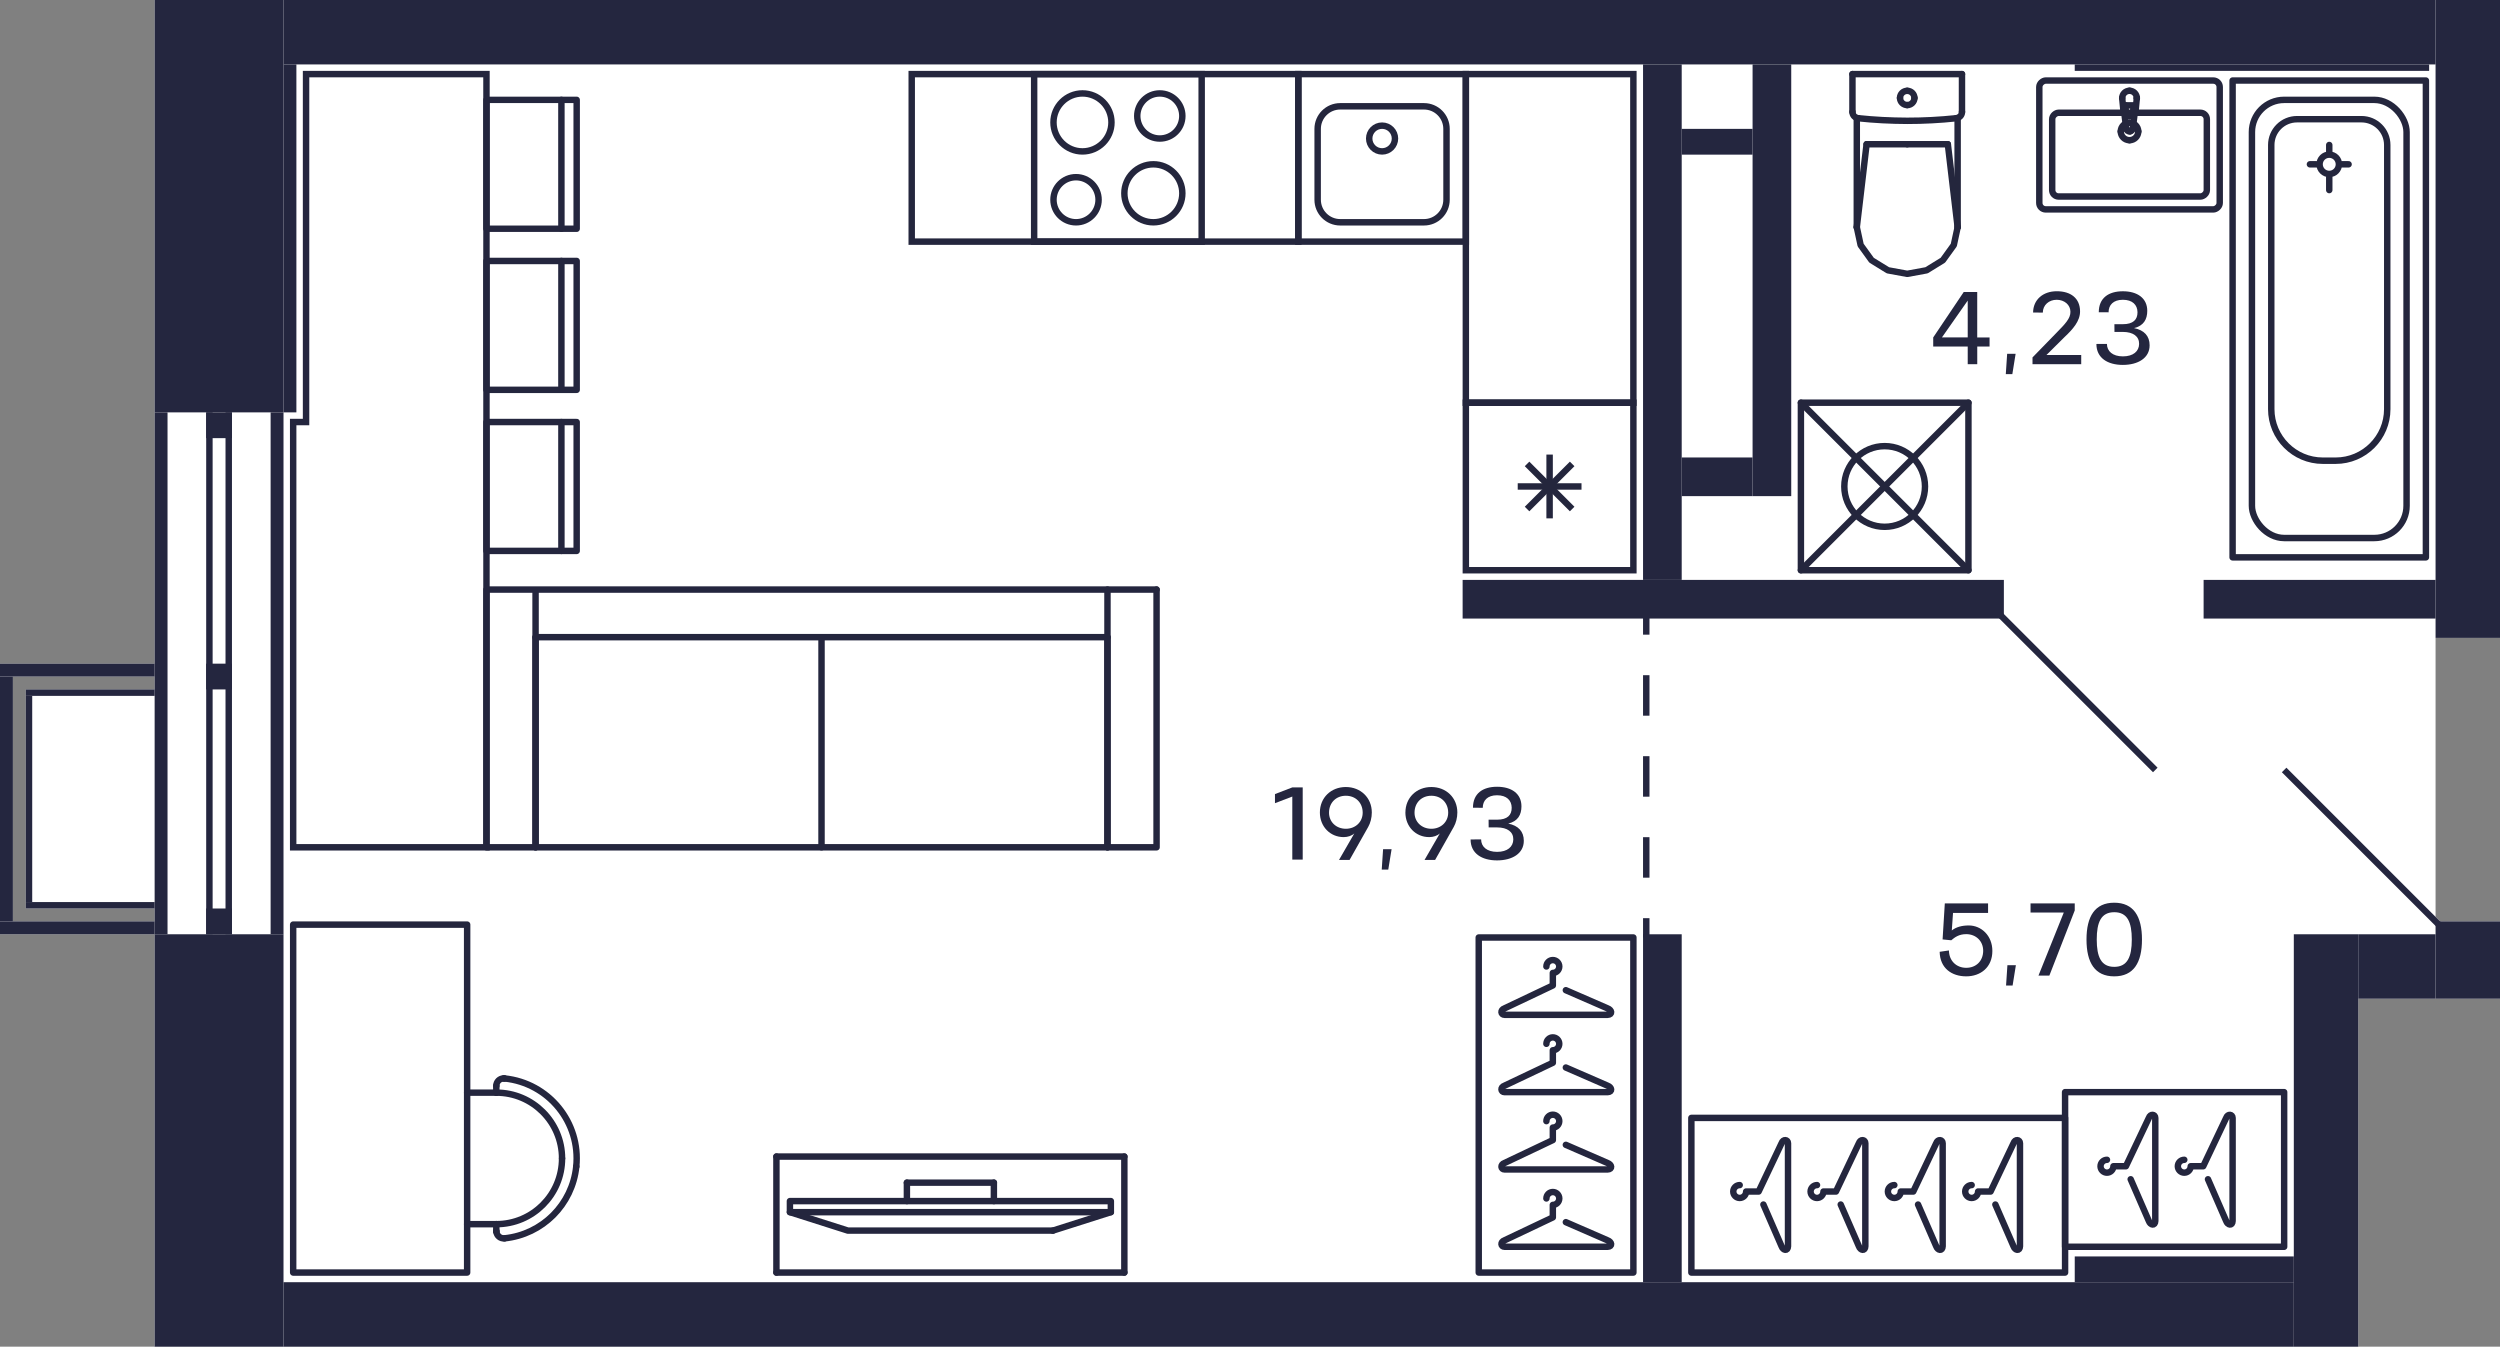 <?xml version="1.0" encoding="UTF-8"?>
<svg xmlns="http://www.w3.org/2000/svg" width="776" height="418" viewBox="0 0 776 418">
  <rect x="0" y="0" width="776" height="418" fill="#808080" stroke="none"/>
  <defs>
    <style>
      .cls-1, .cls-2, .cls-3, .cls-4, .cls-5, .cls-6 {
        fill: none;
        stroke-width: 2px;
      }

      .cls-1, .cls-3 {
        stroke: #24263d;
      }

      .cls-1, .cls-4 {
        stroke-linejoin: round;
      }

      .cls-1, .cls-4, .cls-5 {
        stroke-linecap: round;
      }

      .cls-2 {
        stroke-dasharray: 0 0 12.57 12.57;
      }

      .cls-2, .cls-3, .cls-5, .cls-6 {
        stroke-miterlimit: 10;
      }

      .cls-2, .cls-6 {
        stroke: #24263f;
      }

      .cls-7 {
        fill: #24263d;
      }

      .cls-7, .cls-8, .cls-9 {
        stroke-width: 0px;
      }

      .cls-4, .cls-5 {
        stroke: #24263e;
      }

      .cls-8 {
        fill: #fff;
      }

      .cls-9 {
        fill: #24263f;
      }
    </style>
  </defs>
  <g id="Layer_1" data-name="Layer 1">
    <path class="cls-8" d="M732,418v-108h44v-24h-18.59l-1.41-1.41v-86.59h20V0H48v206H0v84h48v128h684ZM48,214H8v68h40v4H4v-76h44v4Z"/>
  </g>
  <g id="C-2-2_13fl_6">
    <g id="m-6" data-name="m">
      <g>
        <rect class="cls-4" x="641" y="339" width="68" height="48"/>
        <path class="cls-4" d="M661.36,366.04l5.64,12.96c.47,1.31,1.94,1.63,2,0v-32c0-1.15-1.51-1.4-2,0l-7.12,15h-3.88c0,1.1-.9,2-2,2s-2-.9-2-2,.9-2,2-2"/>
        <path class="cls-4" d="M685.36,366.04l5.64,12.96c.47,1.31,1.94,1.63,2,0v-32c0-1.15-1.51-1.4-2,0l-7.12,15h-3.88c0,1.1-.9,2-2,2s-2-.9-2-2,.9-2,2-2"/>
      </g>
      <g>
        <rect class="cls-4" x="459" y="291" width="48" height="104"/>
        <path class="cls-4" d="M486.04,379.36l12.96,5.64c1.31.47,1.63,1.94,0,2h-32c-1.15,0-1.4-1.51,0-2l15-7.12v-3.88c1.1,0,2-.9,2-2s-.9-2-2-2-2,.9-2,2"/>
        <path class="cls-4" d="M486.04,355.36l12.96,5.64c1.31.47,1.63,1.94,0,2h-32c-1.15,0-1.4-1.51,0-2l15-7.12v-3.88c1.1,0,2-.9,2-2s-.9-2-2-2-2,.9-2,2"/>
        <path class="cls-4" d="M486.04,331.36l12.96,5.64c1.31.47,1.63,1.94,0,2h-32c-1.15,0-1.4-1.51,0-2l15-7.12v-3.88c1.1,0,2-.9,2-2s-.9-2-2-2-2,.9-2,2"/>
        <path class="cls-4" d="M486.04,307.36l12.96,5.64c1.31.47,1.63,1.94,0,2h-32c-1.15,0-1.4-1.51,0-2l15-7.12v-3.88c1.1,0,2-.9,2-2s-.9-2-2-2-2,.9-2,2"/>
      </g>
      <g>
        <rect class="cls-4" x="525" y="347" width="116" height="48"/>
        <path class="cls-4" d="M619.36,373.89l5.64,12.96c.47,1.31,1.94,1.63,2,0v-32c0-1.15-1.51-1.4-2,0l-7.12,15h-3.88c0,1.1-.9,2-2,2s-2-.9-2-2,.9-2,2-2"/>
        <path class="cls-4" d="M595.36,373.89l5.64,12.96c.47,1.31,1.94,1.63,2,0v-32c0-1.15-1.51-1.4-2,0l-7.12,15h-3.88c0,1.1-.9,2-2,2s-2-.9-2-2,.9-2,2-2"/>
        <path class="cls-4" d="M571.36,373.89l5.64,12.96c.47,1.31,1.94,1.63,2,0v-32c0-1.15-1.51-1.4-2,0l-7.12,15h-3.88c0,1.1-.9,2-2,2s-2-.9-2-2,.9-2,2-2"/>
        <path class="cls-4" d="M547.36,373.89l5.64,12.96c.47,1.31,1.94,1.63,2,0v-32c0-1.15-1.51-1.4-2,0l-7.12,15h-3.88c0,1.1-.9,2-2,2s-2-.9-2-2,.9-2,2-2"/>
      </g>
      <g>
        <path class="cls-4" d="M174.46,359.57c0,11.27-9.14,20.41-20.41,20.41"/>
        <path class="cls-4" d="M154.05,339.16c11.27,0,20.41,9.14,20.41,20.41"/>
        <line class="cls-4" x1="154.05" y1="379.98" x2="145" y2="379.98"/>
        <line class="cls-4" x1="145" y1="339.16" x2="154.05" y2="339.16"/>
        <path class="cls-4" d="M154.07,382.32c0-.08-.01-.16-.01-.24"/>
        <path class="cls-4" d="M156.6,384.38c-1.27.13-2.4-.79-2.53-2.06"/>
        <line class="cls-4" x1="154.05" y1="382.08" x2="154.05" y2="379.98"/>
        <path class="cls-4" d="M156.36,334.74c.08,0,.16,0,.24.01"/>
        <path class="cls-4" d="M154.05,337.05c0-1.28,1.03-2.31,2.31-2.31"/>
        <line class="cls-4" x1="154.05" y1="339.16" x2="154.05" y2="337.05"/>
        <path class="cls-4" d="M178.87,362.11c-1.21,11.76-10.51,21.06-22.27,22.27"/>
        <path class="cls-4" d="M178.87,362.11c1.41-13.7-8.56-25.95-22.27-27.36"/>
        <polyline class="cls-4" points="145 395 145 287 91 287 91 395 145 395"/>
      </g>
      <g>
        <g>
          <line class="cls-4" x1="174.26" y1="131" x2="174.26" y2="171"/>
          <polyline class="cls-4" points="151 131 151 171 179 171 179 131 151 131"/>
        </g>
        <g>
          <line class="cls-4" x1="174.26" y1="81" x2="174.26" y2="121"/>
          <polyline class="cls-4" points="151 81 151 121 179 121 179 81 151 81"/>
        </g>
        <g>
          <line class="cls-4" x1="174.26" y1="31" x2="174.26" y2="71"/>
          <polyline class="cls-4" points="151 31 151 71 179 71 179 31 151 31"/>
        </g>
        <polygon class="cls-5" points="95 23 95 131 91 131 91 263 151 263 151 23 95 23"/>
      </g>
      <g>
        <line class="cls-4" x1="343.76" y1="263" x2="166.24" y2="263"/>
        <line class="cls-4" x1="255" y1="263" x2="255" y2="197.78"/>
        <line class="cls-4" x1="166.24" y1="197.78" x2="343.76" y2="197.78"/>
        <line class="cls-4" x1="343.76" y1="263" x2="343.76" y2="197.78"/>
        <polyline class="cls-4" points="359 183 359 263 343.76 263 343.76 183"/>
        <line class="cls-4" x1="166.24" y1="263" x2="166.24" y2="197.78"/>
        <polyline class="cls-4" points="359 183 151 183 151 263 166.24 263 166.24 183"/>
      </g>
      <g>
        <line class="cls-4" x1="241" y1="359" x2="241" y2="395"/>
        <line class="cls-4" x1="349" y1="395" x2="349" y2="359"/>
        <line class="cls-4" x1="349" y1="359" x2="241" y2="359"/>
        <line class="cls-4" x1="281.5" y1="367.1" x2="308.5" y2="367.1"/>
        <line class="cls-4" x1="308.5" y1="372.82" x2="308.5" y2="367.1"/>
        <line class="cls-4" x1="281.5" y1="372.82" x2="281.5" y2="367.1"/>
        <line class="cls-4" x1="326.82" y1="381.98" x2="344.81" y2="376.25"/>
        <polyline class="cls-4" points="326.82 381.98 263.19 381.98 245.19 376.25"/>
        <polyline class="cls-4" points="245.19 372.82 344.81 372.82 344.81 376.25 245.19 376.25 245.19 372.82"/>
        <line class="cls-4" x1="241" y1="395" x2="349" y2="395"/>
      </g>
    </g>
    <g id="sant-6" data-name="sant">
      <g>
        <path class="cls-7" d="M372,24v50h-50V24h50M374,22h-54v54h54V22h0Z"/>
        <path class="cls-7" d="M334,56c3.31,0,6,2.69,6,6s-2.69,6-6,6-6-2.69-6-6,2.69-6,6-6M334,54c-4.42,0-8,3.58-8,8s3.58,8,8,8,8-3.58,8-8-3.58-8-8-8h0Z"/>
        <path class="cls-7" d="M360,30c3.31,0,6,2.69,6,6s-2.69,6-6,6-6-2.69-6-6,2.69-6,6-6M360,28c-4.42,0-8,3.58-8,8s3.58,8,8,8,8-3.58,8-8-3.58-8-8-8h0Z"/>
        <path class="cls-7" d="M336,30c4.41,0,8,3.59,8,8s-3.59,8-8,8-8-3.59-8-8,3.59-8,8-8M336,28c-5.52,0-10,4.48-10,10s4.48,10,10,10,10-4.48,10-10-4.48-10-10-10h0Z"/>
        <path class="cls-7" d="M358,52c4.41,0,8,3.59,8,8s-3.59,8-8,8-8-3.59-8-8,3.59-8,8-8M358,50c-5.52,0-10,4.48-10,10s4.48,10,10,10,10-4.48,10-10-4.48-10-10-10h0Z"/>
      </g>
      <g>
        <path class="cls-7" d="M454,24v50h-50V24h50M456,22h-54v54h54V22h0Z"/>
        <path class="cls-7" d="M442,34c3.31,0,6,2.69,6,6v22c0,3.31-2.69,6-6,6h-26c-3.31,0-6-2.69-6-6v-22c0-3.31,2.69-6,6-6h26M442,32h-26c-4.42,0-8,3.58-8,8v22c0,4.42,3.58,8,8,8h26c4.42,0,8-3.58,8-8v-22c0-4.42-3.58-8-8-8h0Z"/>
        <circle class="cls-3" cx="429" cy="43" r="4"/>
      </g>
      <g>
        <path class="cls-7" d="M506,126v50h-50v-50h50M508,124h-54v54h54v-54h0Z"/>
        <line class="cls-3" x1="488" y1="158" x2="474" y2="144"/>
        <line class="cls-3" x1="488" y1="144" x2="474" y2="158"/>
        <line class="cls-3" x1="481" y1="160.9" x2="481" y2="141.1"/>
        <line class="cls-3" x1="490.9" y1="151" x2="471.1" y2="151"/>
      </g>
      <path class="cls-7" d="M506,24v100h-50V24h50M508,22h-54v104h54V22h0Z"/>
      <path class="cls-7" d="M402,24v50h-118V24h118M404,22h-122v54h122V22h0Z"/>
      <g>
        <line class="cls-1" x1="592" y1="44.77" x2="579.39" y2="44.77"/>
        <line class="cls-1" x1="575" y1="23" x2="575" y2="34.73"/>
        <polyline class="cls-1" points="576.35 70.54 577.54 76.07 580.93 80.77 586.01 83.9 592 85 597.99 83.9 603.07 80.77 606.46 76.07 607.65 70.54"/>
        <line class="cls-1" x1="609" y1="23" x2="609" y2="34.73"/>
        <polyline class="cls-1" points="575 34.73 575.03 35.09 575.13 35.44 575.29 35.76 575.5 36.05 575.77 36.29 576.07 36.49 576.41 36.62 576.76 36.69"/>
        <line class="cls-1" x1="607.65" y1="36.6" x2="607.65" y2="70.54"/>
        <polyline class="cls-1" points="576.76 36.69 580.56 37.04 584.36 37.29 588.18 37.44 591.99 37.5 595.81 37.45 599.62 37.3 603.42 37.05 607.22 36.7"/>
        <line class="cls-1" x1="576.35" y1="70.5" x2="579.39" y2="44.77"/>
        <line class="cls-1" x1="607.65" y1="70.5" x2="604.61" y2="44.77"/>
        <line class="cls-1" x1="592" y1="44.77" x2="604.61" y2="44.77"/>
        <line class="cls-1" x1="576.35" y1="36.62" x2="576.35" y2="70.54"/>
        <polyline class="cls-1" points="607.22 36.7 607.58 36.63 607.92 36.49 608.22 36.3 608.49 36.06 608.71 35.77 608.87 35.44 608.97 35.09 609 34.73"/>
        <line class="cls-1" x1="575" y1="23" x2="609" y2="23"/>
        <path class="cls-1" d="M592,32.62c1.24,0,2.24-.99,2.24-2.21"/>
        <path class="cls-1" d="M589.76,30.4c0,1.22,1,2.21,2.24,2.21"/>
        <path class="cls-1" d="M592,28.19c-1.24,0-2.24.99-2.24,2.21"/>
        <path class="cls-1" d="M594.24,30.4c0-1.22-1-2.21-2.24-2.21"/>
      </g>
      <g>
        <rect class="cls-1" x="559" y="125" width="52" height="52" transform="translate(736 -434) rotate(90)"/>
        <circle class="cls-1" cx="585" cy="151" r="12.52"/>
        <line class="cls-1" x1="611" y1="125" x2="559" y2="177"/>
        <line class="cls-1" x1="559" y1="125" x2="611" y2="177"/>
      </g>
      <g>
        <circle class="cls-1" cx="723" cy="51" r="3"/>
        <rect class="cls-1" x="693" y="25" width="60" height="148"/>
        <line class="cls-1" x1="723" y1="47" x2="723" y2="45"/>
        <line class="cls-1" x1="723" y1="55" x2="723" y2="59"/>
        <line class="cls-1" x1="727" y1="51" x2="729" y2="51"/>
        <line class="cls-1" x1="719" y1="51" x2="717" y2="51"/>
        <rect class="cls-1" x="699" y="31" width="48" height="136" rx="10" ry="10"/>
        <path class="cls-1" d="M713,37h20c4.42,0,8,3.58,8,8v82c0,8.83-7.17,16-16,16h-4c-8.83,0-16-7.17-16-16V45c0-4.42,3.58-8,8-8Z"/>
      </g>
      <g>
        <g>
          <path class="cls-1" d="M659.1,34.25c.03.31.13.6.3.86"/>
          <line class="cls-1" x1="659.1" y1="34.25" x2="658.73" y2="30.44"/>
          <path class="cls-1" d="M662.04,35.68c.23-.15.42-.34.57-.57"/>
          <path class="cls-1" d="M659.39,35.11c.57.89,1.76,1.14,2.64.57"/>
          <path class="cls-1" d="M661,35.28c.68,0,1.23-.55,1.23-1.23"/>
          <path class="cls-1" d="M659.77,34.05c0,.68.55,1.23,1.23,1.23"/>
          <polyline class="cls-1" points="662.23 34.05 662.23 32.7 659.77 32.7"/>
          <line class="cls-1" x1="659.77" y1="32.7" x2="659.77" y2="34.05"/>
          <path class="cls-1" d="M661,28.17c-1.25,0-2.27,1.02-2.27,2.27"/>
          <path class="cls-1" d="M663.27,30.44c0-1.25-1.02-2.27-2.27-2.27"/>
          <path class="cls-1" d="M661.13,40.79c.46-.06.82-.42.88-.88"/>
          <path class="cls-1" d="M659.99,39.91c.07.56.58.95,1.13.88"/>
          <line class="cls-1" x1="662.61" y1="35.11" x2="662.01" y2="39.91"/>
          <path class="cls-1" d="M662.61,35.11c.17-.26.27-.56.3-.86"/>
          <line class="cls-1" x1="663.27" y1="30.44" x2="662.9" y2="34.25"/>
          <line class="cls-1" x1="659.99" y1="39.91" x2="659.39" y2="35.11"/>
          <line class="cls-1" x1="659.1" y1="34.25" x2="659.1" y2="34.25"/>
          <line class="cls-1" x1="659.99" y1="39.91" x2="659.99" y2="39.91"/>
          <line class="cls-1" x1="662.61" y1="35.11" x2="662.61" y2="35.11"/>
          <line class="cls-1" x1="663.27" y1="30.44" x2="663.27" y2="30.44"/>
          <path class="cls-1" d="M658.28,40.8c0,1.5,1.22,2.72,2.72,2.72"/>
          <path class="cls-1" d="M661,38.08c-1.5,0-2.72,1.22-2.72,2.72"/>
          <path class="cls-1" d="M663.72,40.8c0-1.5-1.22-2.72-2.72-2.72"/>
          <path class="cls-1" d="M661,43.52c1.5,0,2.72-1.22,2.72-2.72"/>
        </g>
        <rect class="cls-1" x="641" y="17" width="40" height="56" rx="2" ry="2" transform="translate(616 706) rotate(-90)"/>
        <rect class="cls-1" x="648" y="24" width="26" height="48" rx="2" ry="2" transform="translate(613 709) rotate(-90)"/>
      </g>
    </g>
    <g id="d-6" data-name="d">
      <line class="cls-6" x1="669" y1="239" x2="621" y2="191"/>
      <line class="cls-6" x1="709" y1="239" x2="757" y2="287"/>
      <g>
        <line class="cls-6" x1="511" y1="291" x2="511" y2="285"/>
        <line class="cls-2" x1="511" y1="272.43" x2="511" y2="203.29"/>
        <line class="cls-6" x1="511" y1="197" x2="511" y2="191"/>
      </g>
    </g>
    <g id="s-6" data-name="s">
      <rect class="cls-9" x="48" width="40" height="128"/>
      <rect class="cls-9" x="756" y="286" width="20" height="24"/>
      <rect class="cls-9" x="88" y="398" width="624" height="20"/>
      <rect class="cls-9" x="454" y="180" width="168" height="12"/>
      <rect class="cls-9" x="510" y="20" width="12" height="160"/>
      <rect class="cls-9" x="544" y="20" width="12" height="134" transform="translate(1100 174) rotate(180)"/>
      <rect class="cls-9" x="510" y="290" width="12" height="108"/>
      <rect class="cls-9" x="756" width="20" height="198" transform="translate(1532 198) rotate(180)"/>
      <rect class="cls-9" x="48" y="290" width="40" height="128"/>
      <rect class="cls-9" x="88" width="668" height="20"/>
      <rect class="cls-9" x="48" y="128" width="4" height="162"/>
      <rect class="cls-9" x="84" y="128" width="4" height="162"/>
      <rect class="cls-9" x="64" y="128" width="2" height="162"/>
      <rect class="cls-9" x="70" y="128" width="2" height="162"/>
      <rect class="cls-9" x="674" y="360" width="8" height="68" transform="translate(284 1072) rotate(-90)"/>
      <rect class="cls-9" x="698" y="-34" width="2" height="110" transform="translate(678 720) rotate(-90)"/>
      <rect class="cls-9" x="714" y="150" width="12" height="72" transform="translate(534 906) rotate(-90)"/>
      <rect class="cls-9" x="734" y="288" width="20" height="24" transform="translate(444 1044) rotate(-90)"/>
      <rect class="cls-9" x="658" y="344" width="128" height="20" transform="translate(1076 -368) rotate(90)"/>
      <rect class="cls-9" x="64" y="282" width="8" height="8" transform="translate(-218 354) rotate(-90)"/>
      <rect class="cls-9" x="64" y="128" width="8" height="8" transform="translate(-64 200) rotate(-90)"/>
      <rect class="cls-9" x="64" y="206" width="8" height="8" transform="translate(-142 278) rotate(-90)"/>
      <rect class="cls-9" x="36" y="72" width="108" height="4" transform="translate(16 164) rotate(-90)"/>
      <rect class="cls-9" x="522" y="40" width="22" height="8"/>
      <rect class="cls-9" y="210" width="4" height="76" transform="translate(4 496) rotate(180)"/>
      <rect class="cls-9" x="22" y="184" width="4" height="48" transform="translate(232 184) rotate(90)"/>
      <rect class="cls-9" x="22" y="264" width="4" height="48" transform="translate(312 264) rotate(90)"/>
      <rect class="cls-9" x="27" y="195" width="2" height="40" transform="translate(243 187) rotate(90)"/>
      <rect class="cls-9" x="27" y="261" width="2" height="40" transform="translate(309 253) rotate(90)"/>
      <rect class="cls-9" x="-23" y="247" width="64" height="2" transform="translate(257 239) rotate(90)"/>
      <rect class="cls-9" x="522" y="142" width="22" height="12"/>
    </g>
    <g id="t-6" data-name="t">
      <g>
        <path class="cls-9" d="M401.13,266.83v-19.58l-5.38,2.06v-2.83l5.38-2.07h3.23v22.41h-3.23Z"/>
        <path class="cls-9" d="M409.69,252.2c0-4.61,3.47-7.91,8.05-7.91s8.07,3.3,8.07,7.91c0,1.62-.43,3.27-1.12,4.48l-5.78,10.24h-3.28l4.75-8.23c-.8.74-2.03,1.15-3.3,1.15-4.21,0-7.39-3.28-7.39-7.65ZM412.53,252.19c-.03,2.95,2.24,5.06,5.22,5.06s5.25-2.11,5.23-5.06c-.03-3.03-2.19-5.19-5.23-5.19s-5.19,2.16-5.22,5.19Z"/>
        <path class="cls-9" d="M431.95,263.6l-1.03,6.32h-2.03l.42-6.32h2.64Z"/>
        <path class="cls-9" d="M436.24,252.2c0-4.61,3.47-7.91,8.05-7.91s8.07,3.3,8.07,7.91c0,1.62-.43,3.27-1.12,4.48l-5.78,10.24h-3.28l4.75-8.23c-.8.74-2.03,1.15-3.3,1.15-4.21,0-7.4-3.28-7.4-7.65ZM439.07,252.19c-.03,2.95,2.24,5.06,5.22,5.06s5.25-2.11,5.23-5.06c-.03-3.03-2.19-5.19-5.23-5.19s-5.19,2.16-5.22,5.19Z"/>
        <path class="cls-9" d="M464.69,264.42c3.22,0,5.01-1.58,5.04-3.86.03-2.32-1.81-3.73-5.04-3.73h-2.61l-.02-2.4h2.62c3.22,0,4.56-1.42,4.55-3.71-.03-2.3-1.57-3.87-4.55-3.87s-4.43,1.65-4.43,3.89l-3.04-.02c0-4.38,2.99-6.51,7.48-6.51s7.57,2.13,7.57,6.08c0,2.61-1.11,4.64-4.1,5.35,3.14.64,4.83,2.45,4.83,5.35,0,3.96-3.62,6.08-8.31,6.08s-8.21-2.13-8.21-6.5l3.27-.02c0,2.27,1.79,3.87,4.95,3.87Z"/>
      </g>
      <g>
        <path class="cls-9" d="M618.43,295.18c0,5.09-3.67,7.88-8.12,7.88s-8.13-2.48-8.24-7.62l2.88-.42c.02,3.15,2.26,5.39,5.36,5.39s5.23-2.13,5.27-5.23c.03-3.06-2.24-5.22-5.27-5.22-2.24,0-3.52.96-4.64,1.9l-2.69-.26.69-11.19h13.43v2.96h-10.88l-.38,5.44c1.38-1.09,3.18-1.55,5.28-1.55,3.83,0,7.31,3.11,7.31,7.91Z"/>
        <path class="cls-9" d="M625.73,299.6l-1.02,6.32h-2.03l.42-6.32h2.64Z"/>
        <path class="cls-9" d="M636.12,302.83h-3.38l7.86-19.58h-10.32v-2.83h13.72v2.18l-7.88,20.23Z"/>
        <path class="cls-9" d="M647.65,291.63c0-7.15,2.58-11.43,8.61-11.43s8.61,4.27,8.61,11.43-2.58,11.43-8.61,11.43-8.61-4.27-8.61-11.43ZM661.71,291.63c0-5.39-1.35-8.48-5.44-8.48s-5.44,3.09-5.44,8.48,1.36,8.48,5.44,8.48,5.44-3.09,5.44-8.48Z"/>
      </g>
      <g>
        <path class="cls-9" d="M617.57,107.57h-3.83v5.47h-2.96v-5.47h-10.71v-2.83l9.47-14.1h4.19v14.1h3.83v2.83ZM610.78,104.73v-11.43l-8,11.43h8Z"/>
        <path class="cls-9" d="M625.65,109.81l-1.02,6.32h-2.03l.42-6.32h2.64Z"/>
        <path class="cls-9" d="M646.02,113.04h-15.13v-2.1l7.43-7.63c2.72-2.77,4.4-4.51,4.34-6.56-.02-2.11-1.86-3.7-4.26-3.7s-4.29,1.62-4.31,3.98l-3.02-.02c.03-3.94,3.02-6.61,7.36-6.61s7.19,2.18,7.22,6.21c.05,3.07-2.34,5.67-4.69,7.89l-5.75,5.7h10.8v2.83Z"/>
        <path class="cls-9" d="M658.94,110.62c3.22,0,5.01-1.58,5.04-3.86.03-2.32-1.81-3.73-5.04-3.73h-2.61l-.02-2.4h2.62c3.22,0,4.56-1.42,4.55-3.71-.03-2.3-1.57-3.87-4.55-3.87s-4.43,1.65-4.43,3.89l-3.04-.02c0-4.38,2.99-6.51,7.48-6.51s7.57,2.13,7.57,6.08c0,2.61-1.11,4.64-4.1,5.35,3.14.64,4.83,2.45,4.83,5.35,0,3.96-3.62,6.08-8.31,6.08s-8.21-2.13-8.21-6.5l3.27-.02c0,2.27,1.79,3.87,4.95,3.87Z"/>
      </g>
    </g>
  </g>
</svg>